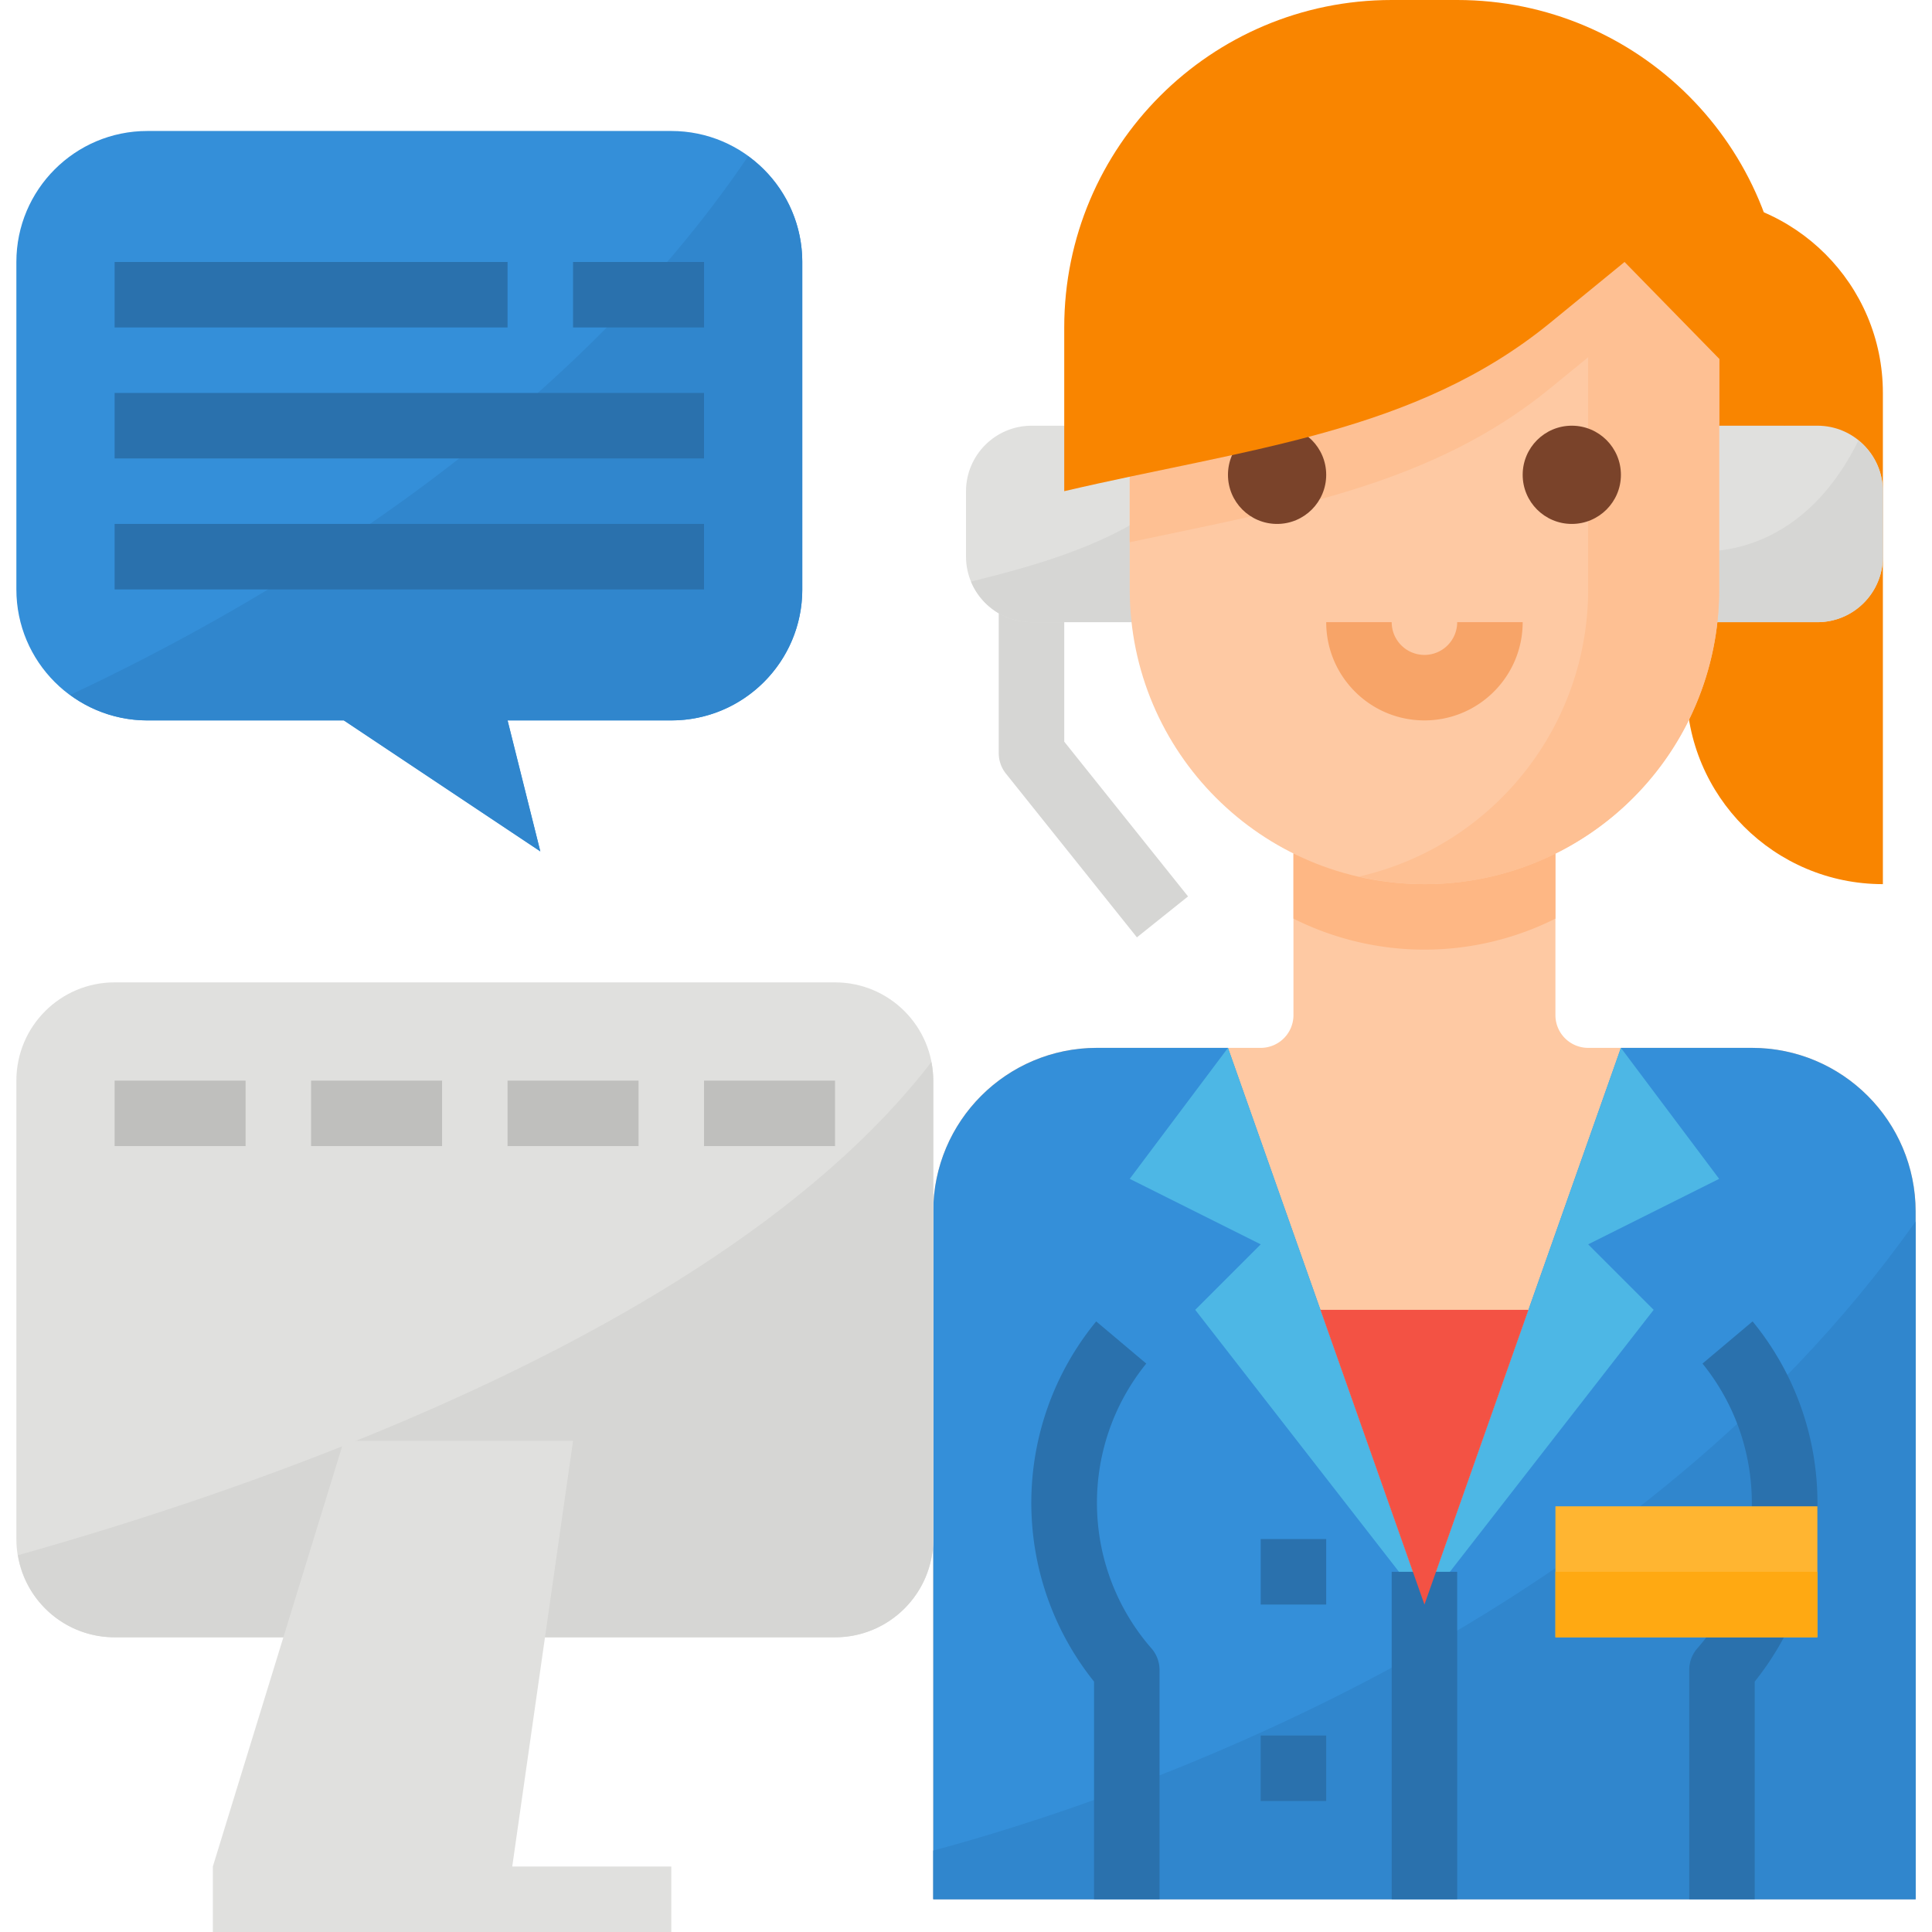 <svg height="472pt" viewBox="-3 0 471 472" width="472pt" xmlns="http://www.w3.org/2000/svg"><path d="M408.5 48c26.508 0 48 21.492 48 48v120c-26.508 0-48-21.492-48-48zm0 0" fill="#f98500"/><path d="M424.5 256h-40a8 8 0 01-8-8v-39.52h-64V248a8 8 0 01-8 8h-40c-22.09 0-40 17.91-40 40v168h240V296c0-22.09-17.91-40-40-40zm0 0" fill="#fec9a3"/><path d="M424.5 256h-32l-48 136-48-136h-32c-22.09 0-40 17.91-40 40v168h240V296c0-22.09-17.91-40-40-40zm0 0" fill="#348fd9"/><path d="M224.5 452.105V464h240V298.398c-71.2 100.723-195.902 141.875-240 153.707zm0 0" fill="#3086cd"/><path d="M296.5 256l-24 32 32 16-16 16 56 72zm0 0M392.5 256l24 32-32 16 16 16-56 72zm0 0" fill="#4db7e5"/><path d="M336.5 384h16v80h-16zm0 0M304.5 376h16v16h-16zm0 0M304.5 424h16v16h-16zm0 0" fill="#2a71ad"/><path d="M344.5 384v8l25.406-72h-50.812l25.406 72zm0 0" fill="#f35244"/><path d="M32.5 176h48l48 32-8-32h40c17.672 0 32-14.328 32-32V64c0-17.672-14.328-32-32-32h-128C14.828 32 .5 46.328.5 64v80c0 17.672 14.328 32 32 32zm0 0" fill="#348fd9"/><path d="M179.27 38.184C133.54 105.809 58.53 148.727 13.668 169.77A31.74 31.74 0 0032.5 176h48l48 32-8-32h40c17.672 0 32-14.328 32-32V64a31.876 31.876 0 00-13.23-25.816zm0 0" fill="#3086cd"/><g fill="#2a71ad"><path d="M136.5 64h32v16h-32zm0 0M24.5 64h96v16h-96zm0 0M24.5 128h144v16h-144zm0 0M24.5 96h144v16h-144zm0 0"/></g><path d="M129.621 400H200.5c13.254 0 24-10.746 24-24V264c0-13.254-10.746-24-24-24h-176c-13.254 0-24 10.746-24 24v112c0 13.254 10.746 24 24 24h42.32" fill="#e0e0de"/><path d="M24.5 264h32v16h-32zm0 0M72.5 264h32v16h-32zm0 0M120.5 264h32v16h-32zm0 0M168.5 264h32v16h-32zm0 0" fill="#bfbfbd"/><path d="M.898 379.953C2.785 391.516 12.781 400.008 24.5 400h176c13.254 0 24-10.746 24-24V264a23.956 23.956 0 00-.457-4.543C175.059 323.09 64.852 361.937.898 379.953zm0 0" fill="#d6d6d4"/><path d="M121.645 456L136.5 352h-56l-32 104v16h112v-16zm0 0" fill="#e0e0de"/><path d="M279.781 464h-16v-53.176c-20.629-25.777-20.406-62.472.528-88l12.23 10.305c-16.566 20.469-15.988 49.894 1.367 69.695a8.044 8.044 0 011.875 5.176zm0 0M409.188 464h16v-53.176c20.632-25.773 20.414-62.472-.52-88L412.43 333.13c16.57 20.465 15.996 49.89-1.364 69.695a8.012 8.012 0 00-1.878 5.153zm0 0" fill="#2a71ad"/><path d="M376.5 368h64v32h-64zm0 0" fill="#ffb531"/><path d="M376.5 384h64v16h-64zm0 0" fill="#ffa912"/><path d="M376.5 224.426V208.48h-64v15.946a71.368 71.368 0 0064 0zm0 0" fill="#feb784"/><path d="M274.254 229l-32-40a7.995 7.995 0 01-1.754-5v-48h16v45.191L286.746 219zm0 0" fill="#d6d6d4"/><path d="M248.5 104c-8.824.027-15.973 7.176-16 16v16c.027 8.824 7.176 15.973 16 16h32v-48zm0 0" fill="#e0e0de"/><path d="M248.5 152h32v-29.113c-13.406 11.203-37.063 16.73-46.777 19.203A16.072 16.072 0 00248.5 152zm0 0" fill="#d6d6d4"/><path d="M440.5 152h-32v-48h32c8.836 0 16 7.164 16 16v16c0 8.836-7.164 16-16 16zm0 0" fill="#e0e0de"/><path d="M450.516 107.617C440.5 128 424.5 136 408.5 134.586V152h32c8.836 0 16-7.164 16-16v-16a15.889 15.889 0 00-5.984-12.383zm0 0" fill="#d6d6d4"/><path d="M344.5 216c-39.766 0-72-32.234-72-72V75.078c24-32 112-40 144 0V144c0 39.766-32.234 72-72 72zm0 0" fill="#fec9a3"/><path d="M330.102 48.969a80.88 80.88 0 0154.398 26.11V144c-.023 33.582-23.258 62.688-56 70.152a71.817 71.817 0 0088-70.152V75.078c-18.121-22.644-54.184-29.887-86.398-26.11zm0 0" fill="#fec093"/><path d="M380.5 128c-6.629 0-12-5.371-12-12s5.371-12 12-12 12 5.371 12 12-5.371 12-12 12zm0 0" fill="#7a432a"/><path d="M344.5 176c-13.254 0-24-10.746-24-24h16a8 8 0 0016 0h16c0 13.254-10.746 24-24 24zm0 0" fill="#f7a468"/><path d="M272.5 75.078v57.387c38.602-8.176 73.734-13.88 102.777-37.649L393.387 80l23.113 23.64V75.079c-32-40-120-32-144 0zm0 0" fill="#fec093"/><path d="M308.5 128c-6.629 0-12-5.371-12-12s5.371-12 12-12 12 5.371 12 12-5.371 12-12 12zm0 0" fill="#7a432a"/><path d="M336.5 0c-44.184 0-80 35.816-80 80v40c44.887-10.496 85.77-14.176 118.777-41.184L393.387 64l39.113 40V80c0-44.184-35.816-80-80-80zm0 0" fill="#f98500"/></svg>